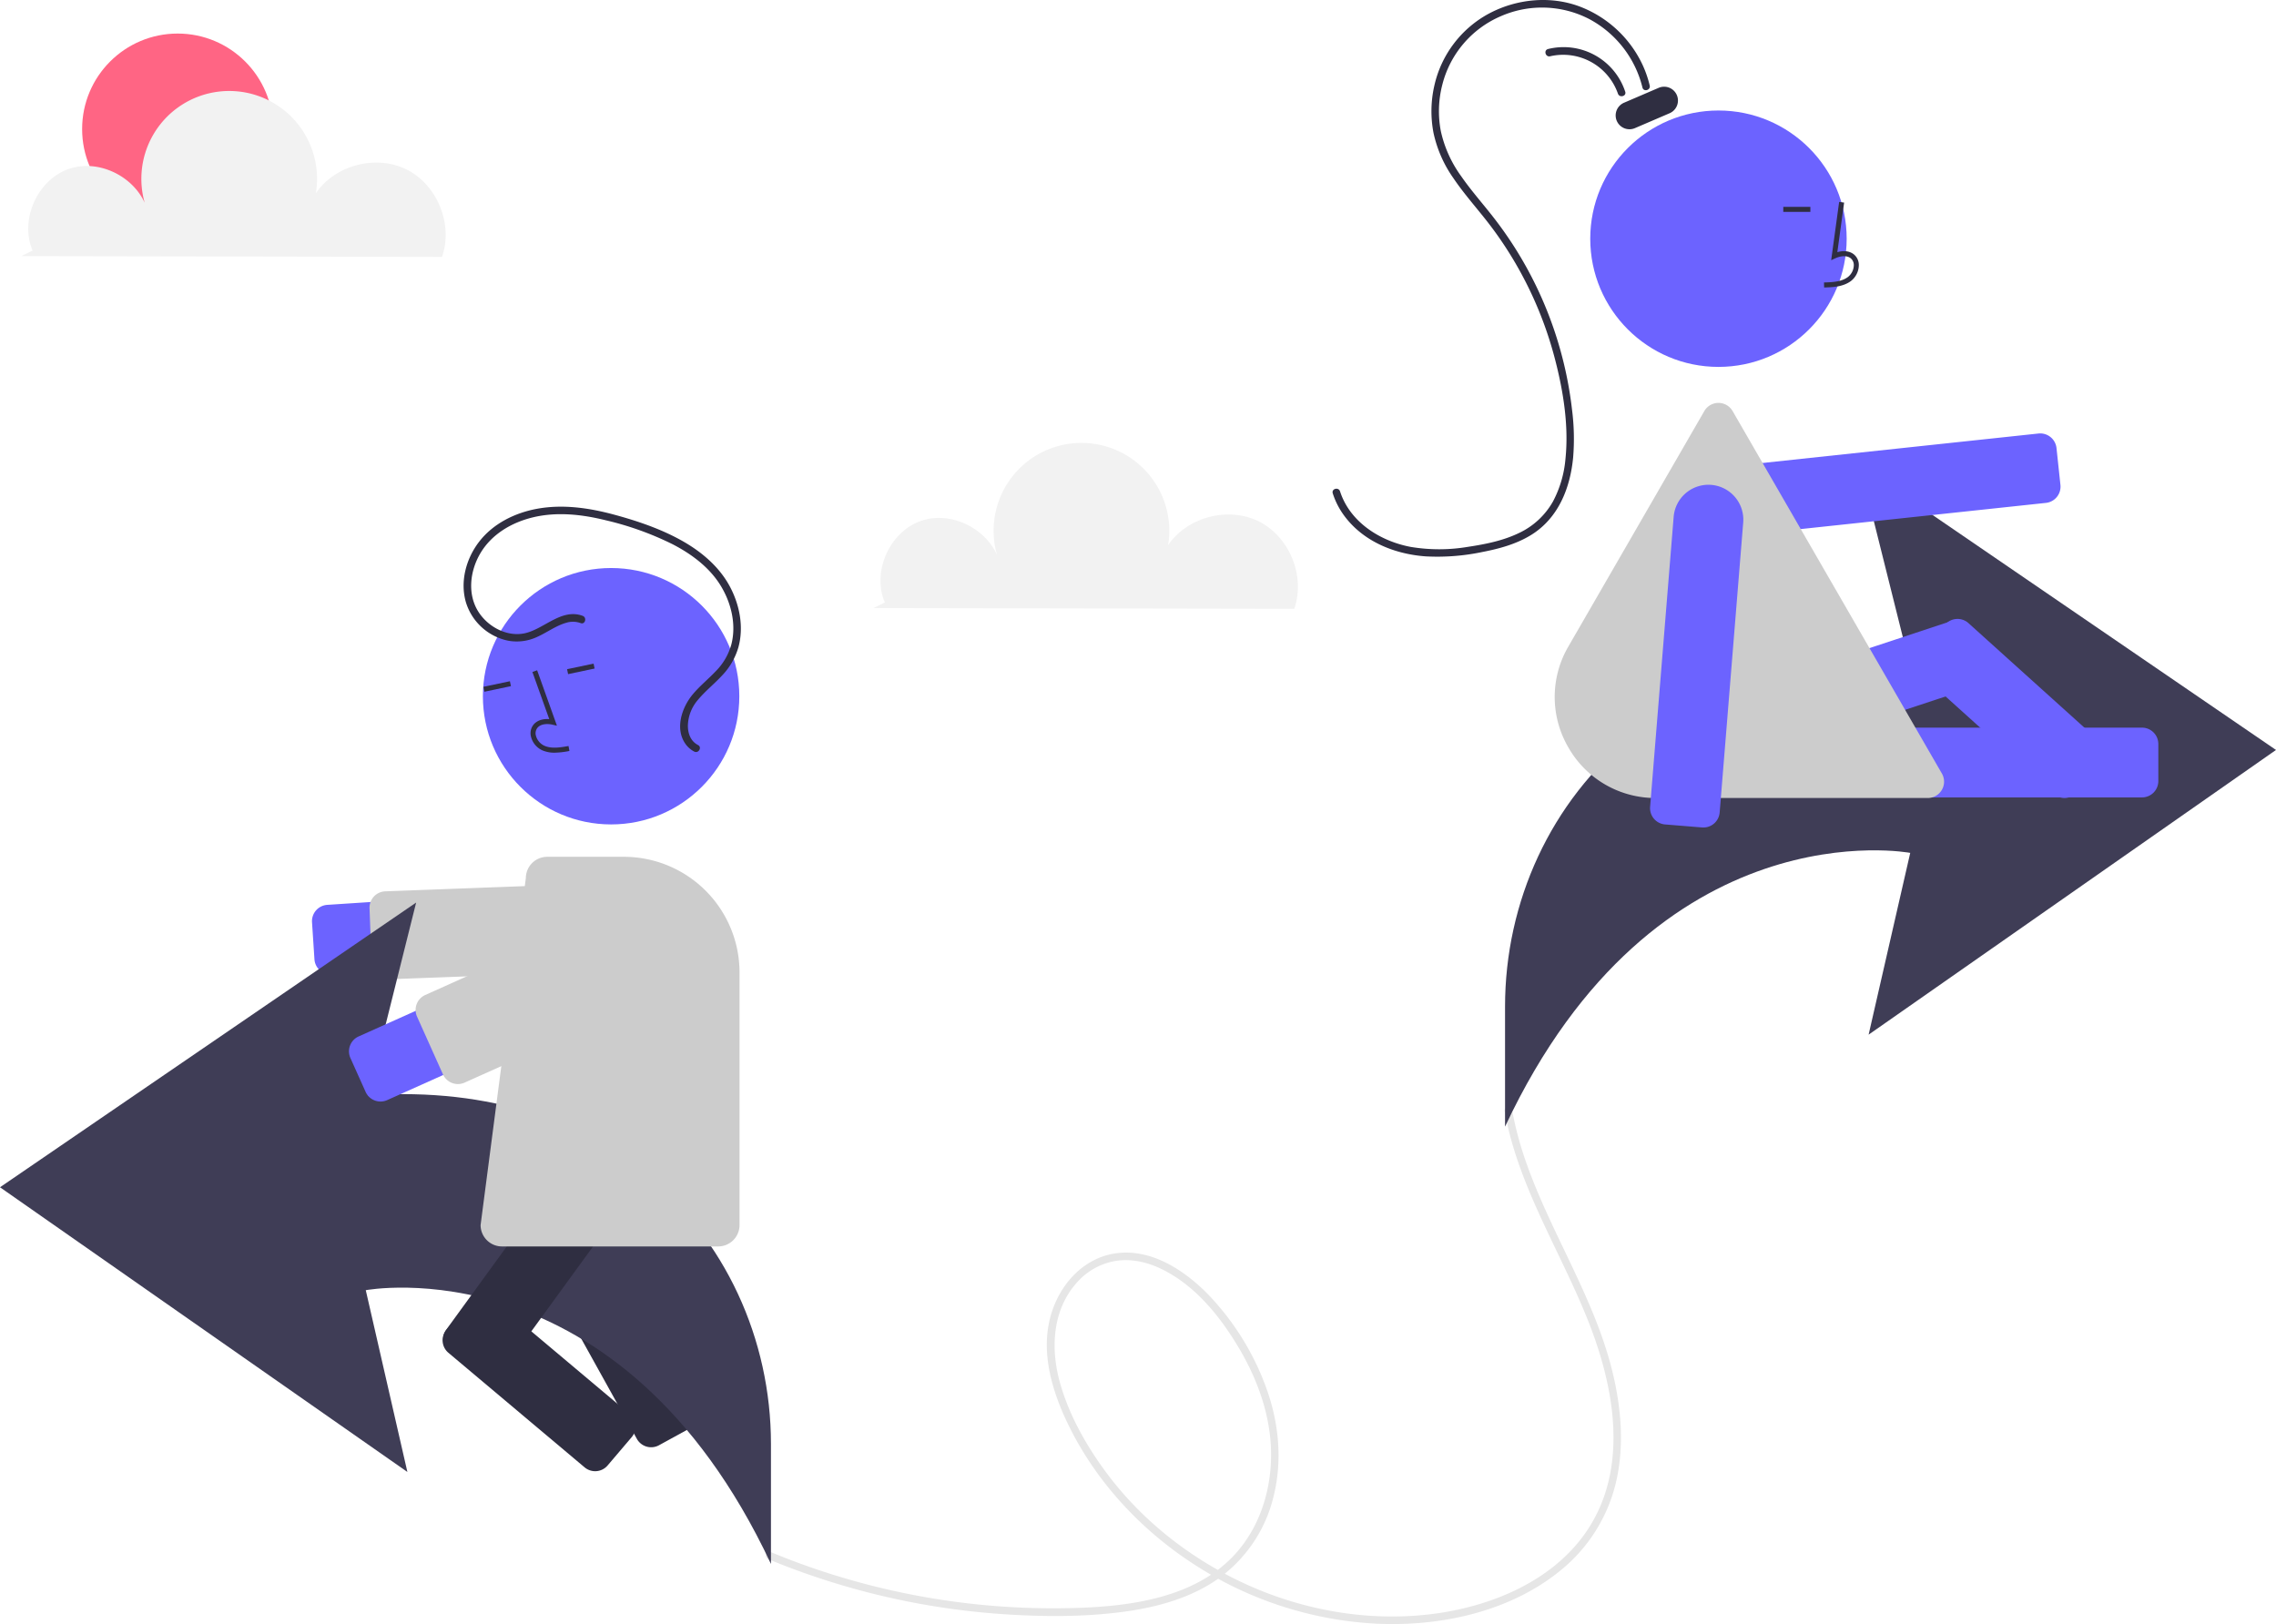 <svg height="646.071" viewBox="0 0 905.336 646.071" width="905.336" xmlns="http://www.w3.org/2000/svg"><circle cx="70.668" cy="51.349" fill="#ff6584" r="38"/><g transform="translate(-147.332 -126.965)"><path d="m452.939 747.22a296.198 296.198 0 0 0 94.979 21.982c15.3.953 30.889 1 46.109-1.022 13.337-1.772 26.885-5.406 38.002-13.27a56.371 56.371 0 0 0 22.008-33.103c3.4-14.061 1.969-28.793-2.887-42.336a105.48 105.48 0 0 0 -23.248-37.561c-9.245-9.463-22.196-18.07-36.044-16.45-13.311 1.557-22.992 12.318-26.537 24.767-4.25 14.926.64 30.715 7.271 44.152 11.249 22.793 29.302 41.925 50.682 55.529a146.883 146.883 0 0 0 71.739 22.989c25.556 1.151 53.042-4.775 73.178-21.287a64.089 64.089 0 0 0 21.612-33.627c3.576-13.959 2.64-28.701-.454-42.655-6.717-30.292-24.46-56.331-34.733-85.327a137.23 137.23 0 0 1 -5.863-21.745c-.338-1.898-3.23-1.093-2.893.798 5.313 29.828 22.126 55.511 33.163 83.289 10.053 25.303 16.037 56.368 1.145 81.074-13.397 22.225-40.002 33.057-64.815 35.823-24.262 2.704-49.1-1.643-71.343-11.583-22.386-10.004-42.448-25.588-57.003-45.387-7.911-10.761-14.726-22.951-18.22-35.9-3.577-13.256-2.738-28.271 6.723-38.977a26.296 26.296 0 0 1 16.348-8.933c6.604-.827 13.218 1.024 19.023 4.109 12.463 6.624 21.737 18.137 28.893 30.043 7.393 12.301 12.602 26.244 13.119 40.697.481 13.438-3.045 27.215-11.123 38.093-16.678 22.458-48.023 25.184-73.748 25.356a293.206 293.206 0 0 1 -92.858-14.487q-10.866-3.55-21.428-7.945c-1.781-.739-2.558 2.162-.798 2.893z" fill="#e6e6e6"/><path d="m374.955 649.89-8.056-12.367a6.507 6.507 0 0 1 1.898-8.994l49.073-38.145a6.507 6.507 0 0 1 8.994 1.898l8.056 12.367a6.507 6.507 0 0 1 -1.898 8.994l-49.073 38.145a6.507 6.507 0 0 1 -8.994-1.898z" fill="#2f2e41"/><path d="m368.85 628.585 12.943-7.094a6.507 6.507 0 0 1 8.824 2.576l34.365 61.918a6.507 6.507 0 0 1 -2.576 8.824l-12.943 7.094a6.507 6.507 0 0 1 -8.824-2.576l-34.365-61.918a6.507 6.507 0 0 1 2.576-8.824z" fill="#2f2e41"/><path d="m278.888 514.644a6.5 6.5 0 0 1 -6.476-6.075l-.965-14.728a6.5 6.5 0 0 1 6.061-6.911l115.387-7.557a13.88 13.88 0 1 1 1.814 27.701l-115.387 7.556q-.218.014-.435.014z" fill="#6c63ff"/><path d="m301.64 516.543a6.508 6.508 0 0 1 -6.493-6.258l-.822-21.998a6.5 6.5 0 0 1 6.253-6.738l94.886-3.546a6.5 6.5 0 0 1 6.738 6.253l.822 21.998a6.5 6.5 0 0 1 -6.253 6.738l-94.886 3.546c-.082.003-.164.005-.246.005z" fill="#ccc"/><path d="m454 749.121v-47.74c0-41.673-18.181-81.638-50.622-107.796-24.248-19.551-59.369-34.171-109.681-30.904l19.167-76.667-165.531 113.258 162.046 113.258-16.553-72.311s101.061-19.167 161.175 108.902z" fill="#3f3d56"/><g fill="#2f2e41"><path d="m338.235 673.661-11.938-8.68a6.507 6.507 0 0 1 -1.435-9.08l72.342-99.495a6.507 6.507 0 0 1 9.08-1.435l11.938 8.68a6.507 6.507 0 0 1 1.435 9.08l-72.342 99.495a6.507 6.507 0 0 1 -9.08 1.435z"/><path d="m324.932 655.934 9.561-11.244a6.507 6.507 0 0 1 9.162-.741l54.19 45.587a6.507 6.507 0 0 1 .741 9.162l-9.561 11.244a6.507 6.507 0 0 1 -9.162.741l-54.191-45.587a6.507 6.507 0 0 1 -.741-9.162z"/></g></g><circle cx="243.083" cy="276.966" fill="#6c63ff" r="51"/><g fill="#2f2e41"><path d="m367.98 426.394a12.095 12.095 0 0 1 -5.027-.979 8.133 8.133 0 0 1 -4.38-5.285 5.472 5.472 0 0 1 .897-4.78c1.332-1.709 3.632-2.522 6.338-2.314l-6.698-18.75 1.883-.673 7.874 22.042-1.775-.403c-2.058-.465-4.728-.363-6.044 1.327a3.514 3.514 0 0 0 -.533 3.07 6.146 6.146 0 0 0 3.261 3.942c2.783 1.257 6.042.81 9.703.146l.356 1.968a32.963 32.963 0 0 1 -5.855.689z" transform="translate(-147.332 -126.965)"/><path d="m339.419 399.052h10.772v2h-10.772z" transform="matrix(.979 -.206 .206 .979 -222.214 -47.53)"/><path d="m372.692 392.061h10.772v2h-10.772z" transform="matrix(.979 -.206 .206 .979 -220.066 -40.838)"/></g><g transform="translate(-147.332 -126.965)"><path d="m433 622.814h-86a8.51 8.51 0 0 1 -8.5-8.5l18.004-138.064a8.49 8.49 0 0 1 8.496-8.436h30.52a46.032 46.032 0 0 1 45.98 45.98v100.52a8.51 8.51 0 0 1 -8.5 8.5z" fill="#ccc"/><path d="m298.702 565.168a6.51 6.51 0 0 1 -5.941-3.839l-6.041-13.467a6.499 6.499 0 0 1 3.27-8.591l105.505-47.33a13.879 13.879 0 1 1 11.362 25.327l-105.504 47.33a6.464 6.464 0 0 1 -2.651.569z" fill="#6c63ff"/><path d="m329.476 558.216a6.51 6.51 0 0 1 -5.94-3.839l-10.319-23.002a6.507 6.507 0 0 1 3.27-8.591l86.635-38.864a6.499 6.499 0 0 1 8.591 3.27l10.319 23.001a6.499 6.499 0 0 1 -3.27 8.591l-86.635 38.865a6.472 6.472 0 0 1 -2.651.569z" fill="#ccc"/><path d="m379.099 371.954c-8.304-3.059-15.129 5-22.654 6.845-7.198 1.765-14.954-2.387-18.799-8.44-4.486-7.061-3.374-16.228.706-23.198 4.469-7.634 12.428-12.319 20.864-14.365 9.668-2.345 19.742-1.192 29.283 1.19a121.851 121.851 0 0 1 26.443 9.521c7.61 3.939 14.823 9.327 19.27 16.79 4.042 6.782 6.041 15.223 4.041 22.994a24.205 24.205 0 0 1 -6.145 10.626c-3.012 3.189-6.464 5.953-9.272 9.335-4.247 5.114-7.101 13.496-2.914 19.545a9.793 9.793 0 0 0 3.551 3.147c1.71.891 3.229-1.697 1.514-2.59-3.012-1.569-4.105-4.752-4.024-7.998a16.272 16.272 0 0 1 3.994-9.982c2.942-3.535 6.579-6.398 9.686-9.777a27.022 27.022 0 0 0 6.412-11.162c2.208-8.09.481-16.902-3.426-24.191-4.228-7.888-11.316-13.843-19.03-18.172-8.394-4.711-17.724-7.868-26.987-10.375-9.939-2.69-20.376-4.205-30.603-2.343-8.866 1.614-17.531 5.894-23.106 13.136-5.204 6.76-7.691 15.973-5.174 24.291a22.235 22.235 0 0 0 16.697 15.052 19.101 19.101 0 0 0 11.614-1.515c3.897-1.746 7.437-4.461 11.581-5.622a8.941 8.941 0 0 1 5.68.151c1.814.668 2.597-2.23.798-2.893z" fill="#2f2e41"/><path d="m746 575.154v-47.74c0-41.673 18.181-81.638 50.622-107.796 24.248-19.551 59.369-34.171 109.681-30.904l-19.167-76.667 165.531 113.258-162.046 113.258 16.553-72.311s-101.061-19.167-161.175 108.902z" fill="#3f3d56"/><g fill="#6c63ff"><path d="m835.977 336.301a13.88 13.88 0 0 1 7.243-24.603l114.981-12.277a6.507 6.507 0 0 1 7.153 5.773l-.497.053.497-.053 1.567 14.676a6.5 6.5 0 0 1 -5.773 7.153l-114.981 12.277a14.096 14.096 0 0 1 -1.5.08 13.775 13.775 0 0 1 -8.69-3.08z"/><path d="m869.847 437.689v-14.759a6.507 6.507 0 0 1 6.5-6.5h123.014a6.507 6.507 0 0 1 6.5 6.5v14.759a6.507 6.507 0 0 1 -6.5 6.5h-123.014a6.507 6.507 0 0 1 -6.5-6.5z"/><path d="m811.031 438.407a6.459 6.459 0 0 1 -3.249-3.768l-4.628-14.016a6.507 6.507 0 0 1 4.135-8.21l116.812-38.569a6.5 6.5 0 0 1 8.21 4.134l-.475.157.475-.157 4.628 14.015a6.507 6.507 0 0 1 -4.135 8.21l-116.812 38.569a6.461 6.461 0 0 1 -4.961-.366z"/><path d="m964.173 442.737-52.425-47.269a6.508 6.508 0 0 1 -.475-9.18l9.884-10.962a6.501 6.501 0 0 1 9.18-.475l52.425 47.269a6.508 6.508 0 0 1 .475 9.18l-9.884 10.961a6.456 6.456 0 0 1 -4.492 2.139q-.172.01-.344.009a6.453 6.453 0 0 1 -4.345-1.673z"/></g></g><circle cx="683.56" cy="94.959" fill="#6c63ff" r="51"/><path d="m771.202 424.326a39.785 39.785 0 0 1 0-40.194l54.061-93.636a6.5 6.5 0 0 1 11.259 0l83.241 144.177a6.5 6.5 0 0 1 -5.629 9.75h-108.121a39.784 39.784 0 0 1 -34.809-20.097z" fill="#ccc" transform="translate(-147.332 -126.965)"/><path d="m872.929 241.332c3.306-.092 7.42-.207 10.59-2.522a8.134 8.134 0 0 0 3.2-6.072 5.471 5.471 0 0 0 -1.86-4.494c-1.655-1.399-4.073-1.727-6.678-.961l2.699-19.726-1.981-.271-3.173 23.19 1.655-.759c1.918-.88 4.552-1.327 6.188.055a3.515 3.515 0 0 1 1.153 2.896 6.148 6.148 0 0 1 -2.381 4.528c-2.467 1.802-5.746 2.034-9.466 2.138z" fill="#2f2e41" transform="translate(-147.332 -126.965)"/><path d="m709.347 82.294h10.772v2h-10.772z" fill="#2f2e41"/><g transform="translate(-147.332 -126.965)"><g fill="#2f2e41"><path d="m800.653 161.775a42.233 42.233 0 0 0 -21.246-27.278 40.882 40.882 0 0 0 -35.083-1.089 40.417 40.417 0 0 0 -23.244 27.143 42.153 42.153 0 0 0 -.64 18.489 47.958 47.958 0 0 0 8.098 18.002c3.951 5.721 8.595 10.913 12.859 16.394a152.006 152.006 0 0 1 11.666 17.3 153.067 153.067 0 0 1 19.574 59.127 91.181 91.181 0 0 1 .459 18.984c-1.148 12.286-5.908 24.32-16.833 31.005-5.808 3.554-12.511 5.39-19.142 6.674a87.125 87.125 0 0 1 -22.657 1.771c-12.843-.913-25.695-6.272-33.154-17.187a30.621 30.621 0 0 1 -3.838-7.885c-.594-1.842 2.302-2.63 2.893-.798 3.951 12.248 15.94 19.797 28.074 22.099a68.674 68.674 0 0 0 22.826-.022c6.862-1.025 13.934-2.443 20.224-5.471a30.284 30.284 0 0 0 13.559-12.536 44.192 44.192 0 0 0 4.994-17.088c1.337-13.084-.84-26.629-4.1-39.285a151.204 151.204 0 0 0 -15.899-38.613 148.486 148.486 0 0 0 -11.814-17.286c-4.297-5.417-8.882-10.627-12.757-16.366a49.304 49.304 0 0 1 -7.925-18.022 45.675 45.675 0 0 1 .326-18.785 43.288 43.288 0 0 1 21.891-28.775c10.808-5.701 23.976-7.066 35.537-2.865a45.386 45.386 0 0 1 25.41 23.375 43.27 43.27 0 0 1 2.835 8.19c.442 1.878-2.45 2.679-2.893.798z"/><path d="m790.905 164.214a23.094 23.094 0 0 0 -26.966-14.861c-1.878.439-2.68-2.453-.798-2.893a25.815 25.815 0 0 1 30.657 16.957c.629 1.83-2.268 2.615-2.893.798z"/><path d="m790.448 175.056a5.506 5.506 0 0 1 2.881-7.225l13.781-5.923a5.5 5.5 0 0 1 4.344 10.106l-13.781 5.923a5.501 5.501 0 0 1 -7.225-2.882z"/></g><path d="m824.368 456.134-14.711-1.194a6.508 6.508 0 0 1 -5.952-7.005l9.357-115.255a13.88 13.88 0 1 1 27.668 2.247l-9.358 115.255a6.5 6.5 0 0 1 -6.468 5.975c-.178 0-.357-.007-.537-.021z" fill="#6c63ff"/><g fill="#f2f2f2"><path d="m160.302 226.65c-5.258-12.291 1.949-28.326 14.631-32.555s28.07 4.273 31.241 17.26a34.941 34.941 0 1 1 66.795-7.505c7.645-11.27 24.048-15.527 36.208-9.396s18.492 21.85 13.976 34.698l-167.377-.299"/><path d="m499.302 366.65c-5.258-12.291 1.949-28.326 14.631-32.555s28.07 4.273 31.241 17.26a34.941 34.941 0 1 1 66.795-7.505c7.645-11.27 24.048-15.527 36.208-9.396s18.492 21.85 13.976 34.698l-167.377-.299"/></g></g></svg>
